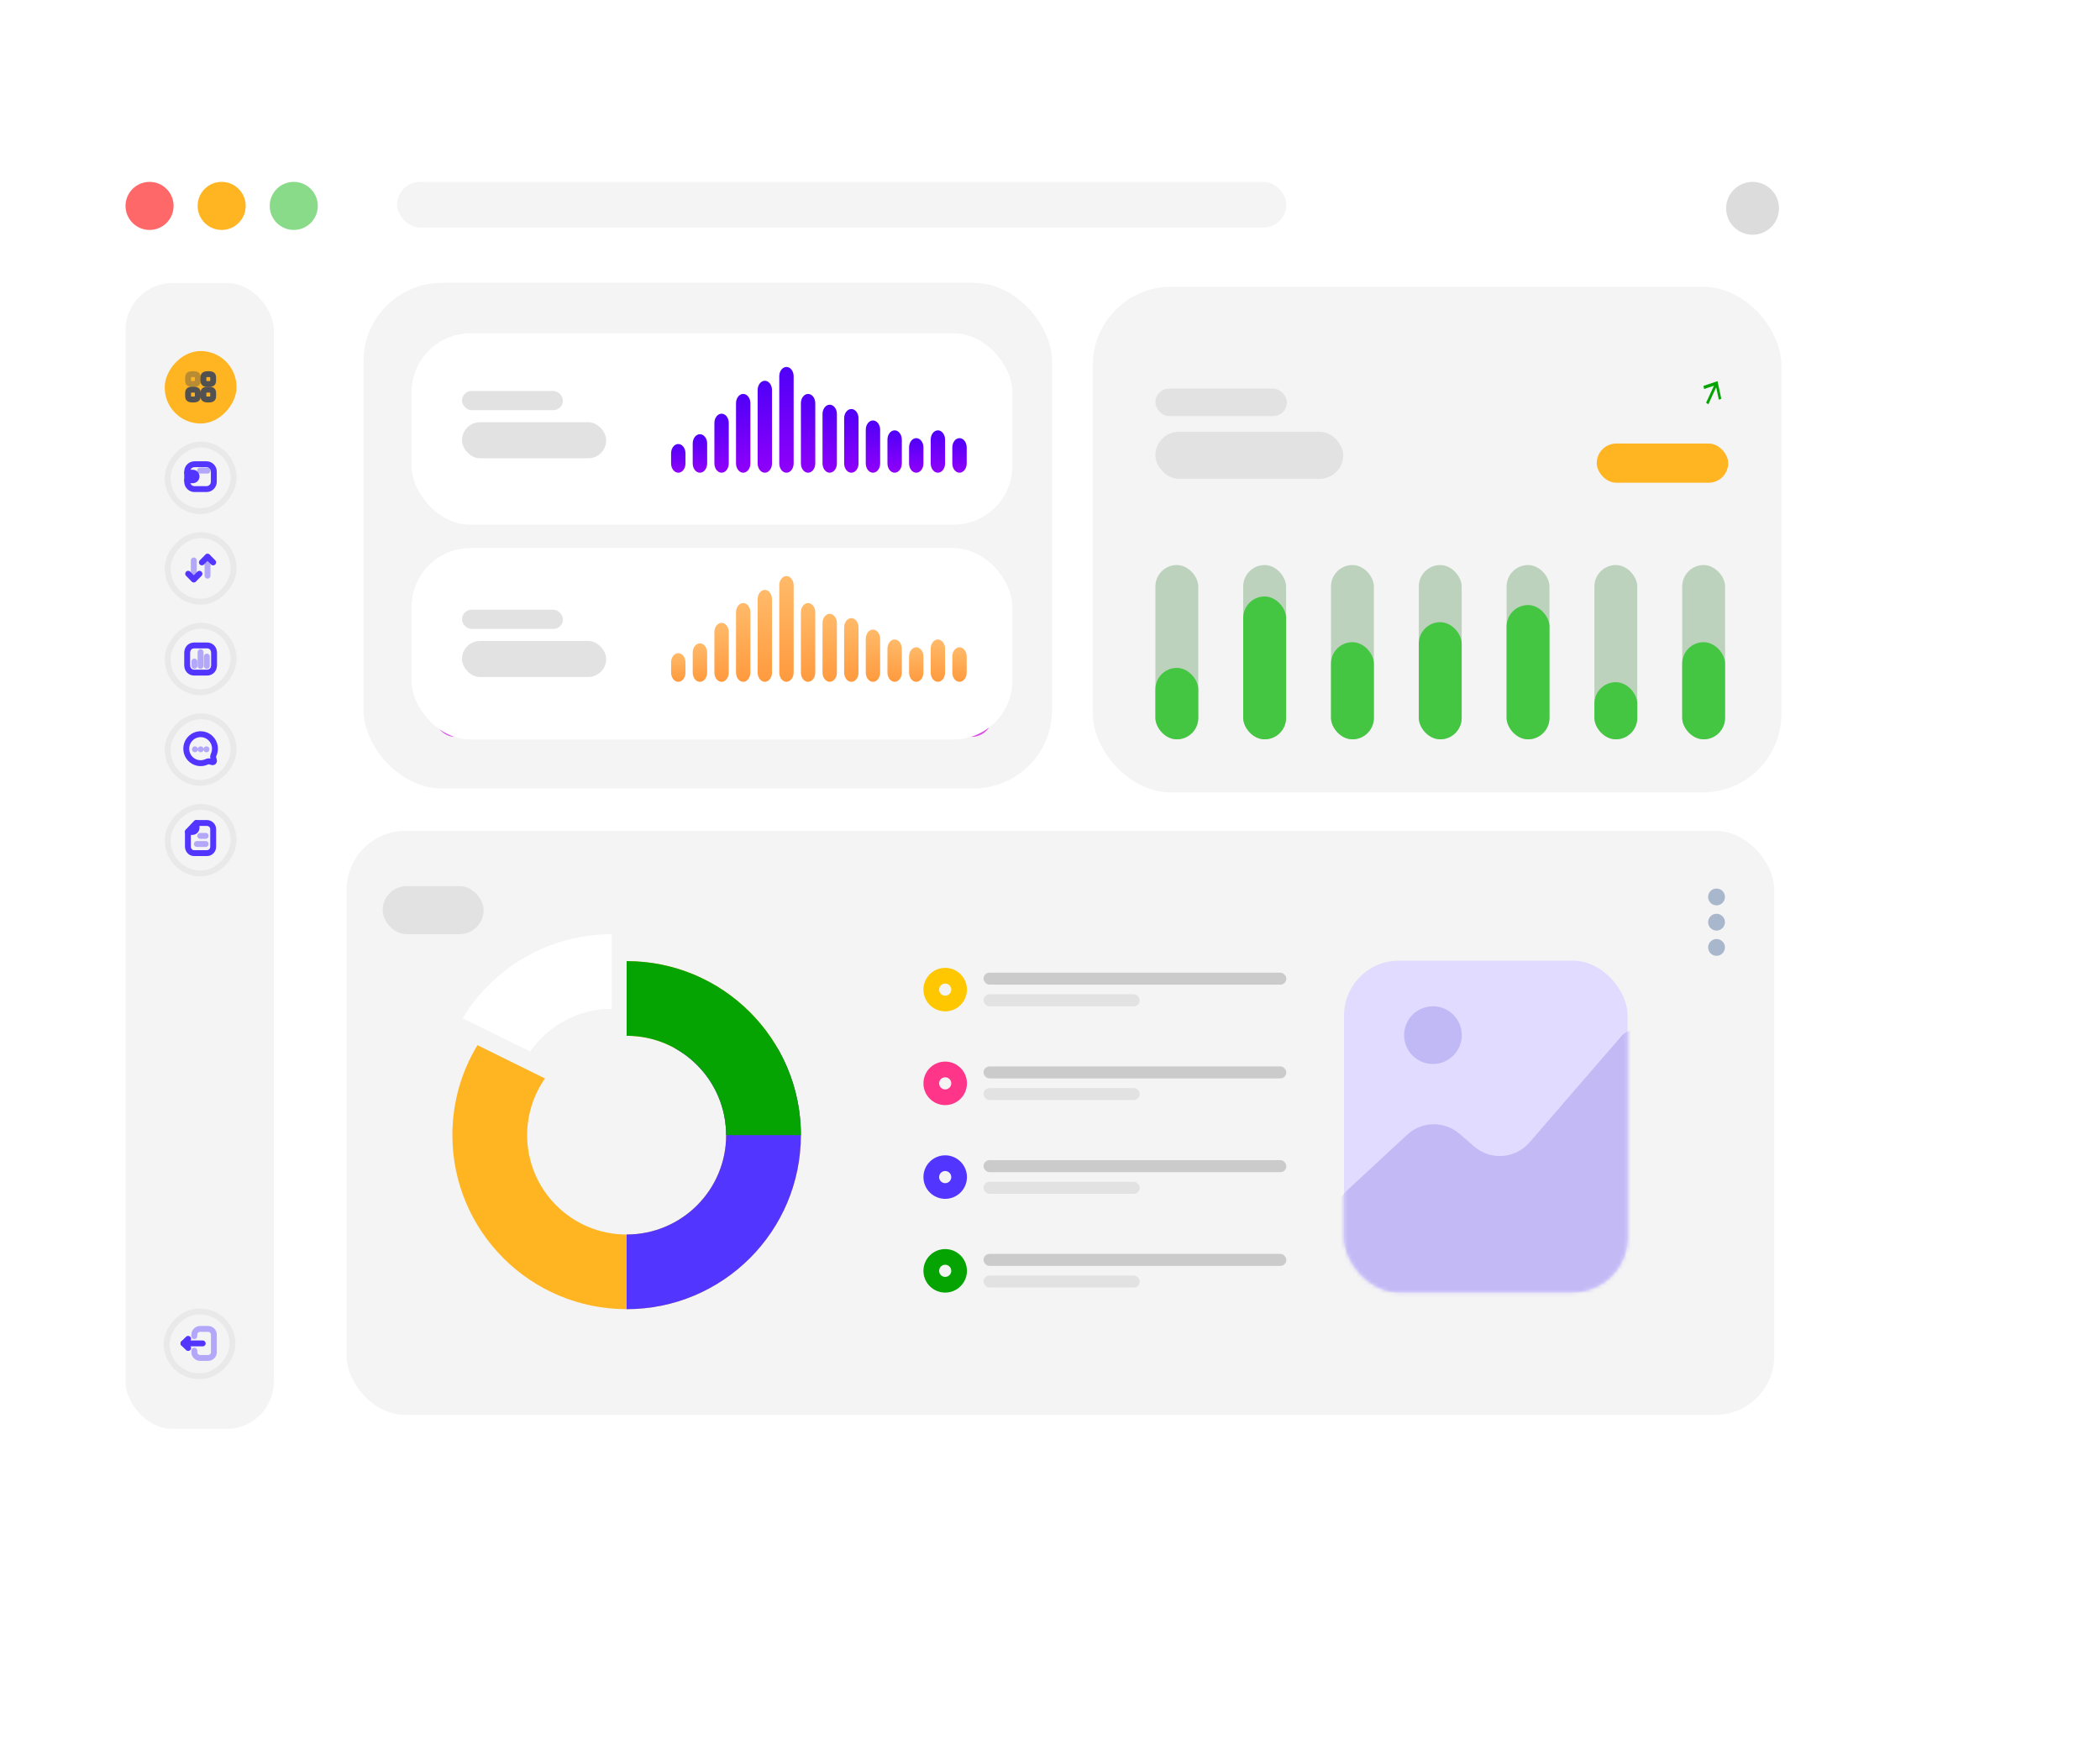 <svg width="535" height="443" viewBox="0 0 535 443" fill="none" xmlns="http://www.w3.org/2000/svg">
<g filter="url(#filter0_d_704_1346)">
<rect x="13" y="20" width="460.432" height="368.591" rx="25" fill="white"/>
</g>
<rect x="88.31" y="211.643" width="363.692" height="148.783" rx="15" fill="#F4F4F4"/>
<circle cx="240.799" cy="252.086" r="3.543" stroke="#FFC700" stroke-width="4"/>
<rect x="250.563" y="247.767" width="77.147" height="3.061" rx="1.531" fill="#CBCBCB"/>
<rect x="250.563" y="253.278" width="39.798" height="3.061" rx="1.531" fill="#E2E2E2"/>
<circle cx="240.799" cy="275.964" r="3.543" stroke="#FF358A" stroke-width="4"/>
<rect x="250.563" y="271.646" width="77.147" height="3.061" rx="1.531" fill="#CBCBCB"/>
<rect x="250.563" y="277.157" width="39.798" height="3.061" rx="1.531" fill="#E2E2E2"/>
<circle cx="240.799" cy="299.843" r="3.543" stroke="#5236FF" stroke-width="4"/>
<rect x="250.563" y="295.525" width="77.147" height="3.061" rx="1.531" fill="#CBCBCB"/>
<rect x="250.563" y="301.036" width="39.798" height="3.061" rx="1.531" fill="#E2E2E2"/>
<circle cx="240.799" cy="323.722" r="3.543" stroke="#05A402" stroke-width="4"/>
<rect x="250.563" y="319.404" width="77.147" height="3.061" rx="1.531" fill="#CBCBCB"/>
<rect x="250.563" y="324.914" width="39.798" height="3.061" rx="1.531" fill="#E2E2E2"/>
<g clip-path="url(#clip0_704_1346)">
<path d="M159.645 244.827V263.847C173.639 263.847 184.993 275.177 184.993 289.161C184.993 303.136 173.648 314.475 159.645 314.475C145.642 314.475 134.297 303.145 134.297 289.161C134.297 283.787 135.987 278.816 138.842 274.718H138.833L121.637 266.239C117.579 272.926 115.25 280.767 115.25 289.152C115.25 313.631 135.123 333.486 159.645 333.486C184.157 333.486 204.04 313.64 204.04 289.152C204.03 264.673 184.157 244.827 159.645 244.827Z" fill="#FFB422"/>
<path d="M117.852 259.383L135.048 267.852H135.057C139.641 261.287 147.239 256.982 155.86 256.982V237.971C139.744 237.971 125.628 246.553 117.852 259.383Z" fill="white"/>
<path d="M204.03 289.152C204.03 281.077 201.861 273.508 198.076 266.989H171.873C179.687 271.304 184.993 279.604 184.993 289.152C184.993 303.126 173.648 314.466 159.645 314.466V333.486C184.157 333.486 204.03 313.64 204.03 289.152Z" fill="#5236FF"/>
<path d="M159.645 244.827V263.847C173.639 263.847 184.993 275.177 184.993 289.161H204.04C204.03 264.673 184.157 244.827 159.645 244.827Z" fill="#05A402"/>
</g>
<g clip-path="url(#clip1_704_1346)">
<path d="M437.308 230.624C438.486 230.624 439.451 229.659 439.451 228.481C439.451 227.302 438.486 226.338 437.308 226.338C436.129 226.338 435.165 227.302 435.165 228.481C435.165 229.659 436.129 230.624 437.308 230.624ZM437.308 232.767C436.129 232.767 435.165 233.731 435.165 234.91C435.165 236.088 436.129 237.052 437.308 237.052C438.486 237.052 439.451 236.088 439.451 234.91C439.451 233.731 438.486 232.767 437.308 232.767ZM437.308 239.195C436.129 239.195 435.165 240.16 435.165 241.338C435.165 242.517 436.129 243.481 437.308 243.481C438.486 243.481 439.451 242.517 439.451 241.338C439.451 240.16 438.486 239.195 437.308 239.195Z" fill="#A9B7CD"/>
</g>
<rect x="97.494" y="225.725" width="25.716" height="12.245" rx="6.123" fill="#E2E2E2"/>
<rect x="342.405" y="244.706" width="72.249" height="84.494" rx="14" fill="#E0DBFF"/>
<mask id="mask0_704_1346" style="mask-type:alpha" maskUnits="userSpaceOnUse" x="342" y="244" width="73" height="86">
<rect x="342.405" y="244.706" width="72.249" height="84.494" rx="14" fill="#E0DBFF"/>
</mask>
<g mask="url(#mask0_704_1346)">
<path d="M358.494 289.058L343.159 303.271C341.117 305.164 339.956 307.822 339.956 310.606V320.424C339.956 325.947 344.433 330.424 349.956 330.424H410.471C415.994 330.424 420.471 325.947 420.471 320.424V266.663C420.471 264.343 418.59 262.462 416.27 262.462C415.049 262.462 413.889 262.992 413.091 263.916L389.661 291.021C386.05 295.199 379.735 295.658 375.556 292.047L371.832 288.827C367.976 285.494 362.232 285.594 358.494 289.058Z" fill="#C2B9F5"/>
</g>
<circle cx="365.059" cy="263.686" r="7.347" fill="#C1B9F5"/>
<rect x="92.596" y="72.044" width="175.438" height="128.804" rx="20" fill="#F4F4F4"/>
<rect x="242.169" y="143.297" width="10.714" height="44.396" rx="5.357" fill="#FBE1FF"/>
<rect x="242.169" y="162.948" width="10.714" height="24.746" rx="5.357" fill="#D94CE6"/>
<rect x="220.231" y="143.297" width="10.714" height="44.396" rx="5.357" fill="#FBE1FF"/>
<rect x="220.231" y="173.137" width="10.714" height="14.556" rx="5.357" fill="#D94CE6"/>
<rect x="198.294" y="143.297" width="10.714" height="44.396" rx="5.357" fill="#FBE1FF"/>
<rect x="198.294" y="153.487" width="10.714" height="34.207" rx="5.357" fill="#D94CE6"/>
<rect x="176.356" y="143.297" width="10.714" height="44.396" rx="5.357" fill="#FBE1FF"/>
<rect x="176.356" y="157.854" width="10.714" height="29.84" rx="5.357" fill="#D94CE6"/>
<rect x="154.419" y="143.297" width="10.714" height="44.396" rx="5.357" fill="#FBE1FF"/>
<rect x="154.419" y="162.948" width="10.714" height="24.746" rx="5.357" fill="#D94CE6"/>
<rect x="132.481" y="143.297" width="10.714" height="44.396" rx="5.357" fill="#FBE1FF"/>
<rect x="132.481" y="151.303" width="10.714" height="36.391" rx="5.357" fill="#D94CE6"/>
<rect x="110.543" y="143.297" width="10.714" height="44.396" rx="5.357" fill="#FBE1FF"/>
<rect x="110.543" y="169.498" width="10.714" height="18.195" rx="5.357" fill="#D94CE6"/>
<g clip-path="url(#clip2_704_1346)">
<path d="M249.528 102.585L248.895 102.797L248.222 99.661L246.224 103.994L245.655 103.583L247.653 99.25L245.149 100.093L244.978 99.296L248.566 98.092L249.528 102.585Z" fill="#05A402"/>
</g>
<rect x="278.401" y="73.042" width="175.438" height="128.804" rx="20" fill="#F4F4F4"/>
<rect x="428.561" y="143.935" width="10.924" height="44.396" rx="5.462" fill="#BCD2BC"/>
<rect x="428.561" y="163.585" width="10.924" height="24.746" rx="5.462" fill="#44C642"/>
<rect x="406.192" y="143.935" width="10.924" height="44.396" rx="5.462" fill="#BCD2BC"/>
<rect x="406.192" y="173.774" width="10.924" height="14.556" rx="5.462" fill="#44C642"/>
<rect x="383.824" y="143.935" width="10.924" height="44.396" rx="5.462" fill="#BCD2BC"/>
<rect x="383.824" y="154.124" width="10.924" height="34.207" rx="5.462" fill="#44C642"/>
<rect x="361.455" y="143.935" width="10.924" height="44.396" rx="5.462" fill="#BCD2BC"/>
<rect x="361.455" y="158.491" width="10.924" height="29.84" rx="5.462" fill="#44C642"/>
<rect x="339.087" y="143.935" width="10.924" height="44.396" rx="5.462" fill="#BCD2BC"/>
<rect x="339.087" y="163.585" width="10.924" height="24.746" rx="5.462" fill="#44C642"/>
<rect x="316.718" y="143.935" width="10.924" height="44.396" rx="5.462" fill="#BCD2BC"/>
<rect x="316.718" y="151.94" width="10.924" height="36.391" rx="5.462" fill="#44C642"/>
<rect x="294.35" y="143.935" width="10.924" height="44.396" rx="5.462" fill="#BCD2BC"/>
<rect x="294.35" y="170.135" width="10.924" height="18.195" rx="5.462" fill="#44C642"/>
<g clip-path="url(#clip3_704_1346)">
<path d="M438.522 101.586L437.89 101.798L437.217 98.663L435.219 102.995L434.65 102.584L436.648 98.252L434.144 99.095L433.973 98.297L437.561 97.094L438.522 101.586Z" fill="#05A402"/>
</g>
<rect x="106.95" y="107.989" width="47.847" height="11.982" rx="5.991" fill="#E2E2E2"/>
<rect x="294.35" y="109.986" width="47.847" height="11.982" rx="5.991" fill="#E2E2E2"/>
<rect x="106.95" y="97.006" width="33.493" height="7.988" rx="3.994" fill="#E2E2E2"/>
<rect x="294.35" y="99.003" width="33.493" height="6.989" rx="3.495" fill="#E2E2E2"/>
<rect x="219.39" y="111.983" width="33.493" height="9.985" rx="4.992" fill="#FFB422"/>
<rect x="406.79" y="112.982" width="33.493" height="9.985" rx="4.992" fill="#FFB422"/>
<rect x="104.842" y="84.902" width="153.069" height="48.756" rx="15" fill="white"/>
<rect x="117.699" y="107.556" width="36.737" height="9.184" rx="4.592" fill="#E2E2E2"/>
<rect x="117.699" y="99.596" width="25.716" height="4.898" rx="2.449" fill="#E2E2E2"/>
<g clip-path="url(#clip4_704_1346)">
<path d="M172.799 120.414C171.788 120.414 170.968 119.354 170.968 118.047V115.473C170.968 114.166 171.788 113.106 172.799 113.106C173.81 113.106 174.63 114.166 174.63 115.473V118.047C174.645 119.354 173.825 120.414 172.799 120.414Z" fill="url(#paint0_linear_704_1346)"/>
<path d="M178.308 120.414C177.297 120.414 176.477 119.354 176.477 118.047V112.974C176.477 111.667 177.297 110.607 178.308 110.607C179.319 110.607 180.154 111.648 180.154 112.974V118.047C180.154 119.354 179.334 120.414 178.308 120.414Z" fill="url(#paint1_linear_704_1346)"/>
<path d="M183.832 120.414C182.821 120.414 182 119.354 182 118.047V107.748C182 106.442 182.821 105.382 183.832 105.382C184.843 105.382 185.663 106.442 185.663 107.748V118.047C185.663 119.354 184.843 120.414 183.832 120.414Z" fill="url(#paint2_linear_704_1346)"/>
<path d="M189.341 120.414C188.33 120.414 187.509 119.354 187.509 118.047V102.712C187.509 101.406 188.33 100.346 189.341 100.346C190.352 100.346 191.172 101.406 191.172 102.712V118.047C191.172 119.354 190.352 120.414 189.341 120.414Z" fill="url(#paint3_linear_704_1346)"/>
<path d="M194.85 120.414C193.839 120.414 193.018 119.354 193.018 118.047V99.361C193.018 98.055 193.839 96.995 194.85 96.995C195.861 96.995 196.681 98.055 196.681 99.361V118.047C196.681 119.354 195.861 120.414 194.85 120.414Z" fill="url(#paint4_linear_704_1346)"/>
<path d="M200.359 120.414C199.348 120.414 198.528 119.354 198.528 118.047V95.84C198.528 94.534 199.348 93.474 200.359 93.474C201.37 93.474 202.191 94.534 202.191 95.84V118.028C202.191 119.354 201.37 120.414 200.359 120.414Z" fill="url(#paint5_linear_704_1346)"/>
<path d="M205.868 120.414C204.857 120.414 204.037 119.354 204.037 118.047V102.712C204.037 101.406 204.857 100.346 205.868 100.346C206.879 100.346 207.7 101.406 207.7 102.712V118.047C207.7 119.354 206.879 120.414 205.868 120.414Z" fill="url(#paint6_linear_704_1346)"/>
<path d="M211.377 120.414C210.366 120.414 209.546 119.354 209.546 118.047V105.458C209.546 104.151 210.366 103.091 211.377 103.091C212.388 103.091 213.209 104.151 213.209 105.458V118.047C213.223 119.354 212.388 120.414 211.377 120.414Z" fill="url(#paint7_linear_704_1346)"/>
<path d="M216.886 120.414C215.875 120.414 215.055 119.354 215.055 118.047V106.556C215.055 105.249 215.875 104.189 216.886 104.189C217.897 104.189 218.718 105.249 218.718 106.556V118.047C218.732 119.354 217.912 120.414 216.886 120.414Z" fill="url(#paint8_linear_704_1346)"/>
<path d="M222.395 120.414C221.384 120.414 220.564 119.354 220.564 118.047V109.471C220.564 108.165 221.384 107.105 222.395 107.105C223.406 107.105 224.227 108.165 224.227 109.471V118.047C224.241 119.354 223.421 120.414 222.395 120.414Z" fill="url(#paint9_linear_704_1346)"/>
<path d="M227.919 120.414C226.908 120.414 226.087 119.354 226.087 118.047V111.989C226.087 110.683 226.908 109.623 227.919 109.623C228.93 109.623 229.75 110.683 229.75 111.989V118.047C229.75 119.354 228.93 120.414 227.919 120.414Z" fill="url(#paint10_linear_704_1346)"/>
<path d="M233.428 120.414C232.417 120.414 231.596 119.354 231.596 118.047V113.977C231.596 112.671 232.417 111.61 233.428 111.61C234.439 111.61 235.259 112.671 235.259 113.977V118.047C235.259 119.354 234.439 120.414 233.428 120.414Z" fill="url(#paint11_linear_704_1346)"/>
<path d="M244.446 120.414C243.435 120.414 242.615 119.354 242.615 118.047V113.977C242.615 112.671 243.435 111.61 244.446 111.61C245.457 111.61 246.278 112.671 246.278 113.977V118.047C246.278 119.354 245.457 120.414 244.446 120.414Z" fill="url(#paint12_linear_704_1346)"/>
<path d="M238.937 120.414C237.926 120.414 237.105 119.354 237.105 118.047V111.989C237.105 110.683 237.926 109.623 238.937 109.623C239.948 109.623 240.768 110.683 240.768 111.989V118.047C240.768 119.354 239.948 120.414 238.937 120.414Z" fill="url(#paint13_linear_704_1346)"/>
</g>
<rect x="104.842" y="139.62" width="153.069" height="48.756" rx="15" fill="white"/>
<rect x="117.699" y="163.273" width="36.737" height="9.184" rx="4.592" fill="#E2E2E2"/>
<rect x="117.699" y="155.313" width="25.716" height="4.898" rx="2.449" fill="#E2E2E2"/>
<g clip-path="url(#clip5_704_1346)">
<path d="M172.799 173.682C171.788 173.682 170.968 172.621 170.968 171.315V168.74C170.968 167.434 171.788 166.374 172.799 166.374C173.81 166.374 174.63 167.434 174.63 168.74V171.315C174.645 172.621 173.825 173.682 172.799 173.682Z" fill="url(#paint14_linear_704_1346)"/>
<path d="M178.308 173.682C177.297 173.682 176.477 172.621 176.477 171.315V166.241C176.477 164.935 177.297 163.875 178.308 163.875C179.319 163.875 180.154 164.916 180.154 166.241V171.315C180.154 172.621 179.334 173.682 178.308 173.682Z" fill="url(#paint15_linear_704_1346)"/>
<path d="M183.832 173.682C182.821 173.682 182 172.621 182 171.315V161.016C182 159.71 182.821 158.65 183.832 158.65C184.843 158.65 185.663 159.71 185.663 161.016V171.315C185.663 172.621 184.843 173.682 183.832 173.682Z" fill="url(#paint16_linear_704_1346)"/>
<path d="M189.341 173.682C188.33 173.682 187.509 172.621 187.509 171.315V155.98C187.509 154.674 188.33 153.614 189.341 153.614C190.352 153.614 191.172 154.674 191.172 155.98V171.315C191.172 172.621 190.352 173.682 189.341 173.682Z" fill="url(#paint17_linear_704_1346)"/>
<path d="M194.85 173.681C193.839 173.681 193.018 172.621 193.018 171.315V152.629C193.018 151.323 193.839 150.263 194.85 150.263C195.861 150.263 196.681 151.323 196.681 152.629V171.315C196.681 172.621 195.861 173.681 194.85 173.681Z" fill="url(#paint18_linear_704_1346)"/>
<path d="M200.359 173.682C199.348 173.682 198.528 172.621 198.528 171.315V149.108C198.528 147.802 199.348 146.741 200.359 146.741C201.37 146.741 202.191 147.802 202.191 149.108V171.296C202.191 172.621 201.37 173.682 200.359 173.682Z" fill="url(#paint19_linear_704_1346)"/>
<path d="M205.868 173.682C204.857 173.682 204.037 172.621 204.037 171.315V155.98C204.037 154.674 204.857 153.614 205.868 153.614C206.879 153.614 207.7 154.674 207.7 155.98V171.315C207.7 172.621 206.879 173.682 205.868 173.682Z" fill="url(#paint20_linear_704_1346)"/>
<path d="M211.377 173.682C210.366 173.682 209.546 172.621 209.546 171.315V158.725C209.546 157.419 210.366 156.359 211.377 156.359C212.388 156.359 213.209 157.419 213.209 158.725V171.315C213.223 172.621 212.388 173.682 211.377 173.682Z" fill="url(#paint21_linear_704_1346)"/>
<path d="M216.886 173.682C215.875 173.682 215.055 172.621 215.055 171.315V159.823C215.055 158.517 215.875 157.457 216.886 157.457C217.897 157.457 218.718 158.517 218.718 159.823V171.315C218.732 172.621 217.912 173.682 216.886 173.682Z" fill="url(#paint22_linear_704_1346)"/>
<path d="M222.395 173.682C221.384 173.682 220.564 172.621 220.564 171.315V162.739C220.564 161.433 221.384 160.372 222.395 160.372C223.406 160.372 224.227 161.433 224.227 162.739V171.315C224.241 172.621 223.421 173.682 222.395 173.682Z" fill="url(#paint23_linear_704_1346)"/>
<path d="M227.919 173.682C226.908 173.682 226.087 172.621 226.087 171.315V165.257C226.087 163.951 226.908 162.89 227.919 162.89C228.93 162.89 229.75 163.951 229.75 165.257V171.315C229.75 172.621 228.93 173.682 227.919 173.682Z" fill="url(#paint24_linear_704_1346)"/>
<path d="M233.428 173.681C232.417 173.681 231.596 172.621 231.596 171.315V167.245C231.596 165.938 232.417 164.878 233.428 164.878C234.439 164.878 235.259 165.938 235.259 167.245V171.315C235.259 172.621 234.439 173.681 233.428 173.681Z" fill="url(#paint25_linear_704_1346)"/>
<path d="M244.446 173.681C243.435 173.681 242.615 172.621 242.615 171.315V167.245C242.615 165.938 243.435 164.878 244.446 164.878C245.457 164.878 246.278 165.938 246.278 167.245V171.315C246.278 172.621 245.457 173.681 244.446 173.681Z" fill="url(#paint26_linear_704_1346)"/>
<path d="M238.937 173.682C237.926 173.682 237.105 172.621 237.105 171.315V165.257C237.105 163.951 237.926 162.89 238.937 162.89C239.948 162.89 240.768 163.951 240.768 165.257V171.315C240.768 172.621 239.948 173.682 238.937 173.682Z" fill="url(#paint27_linear_704_1346)"/>
</g>
<rect x="31.98" y="72.084" width="37.775" height="291.896" rx="12" fill="#F4F4F4"/>
<rect x="-0.75" y="0.75" width="16.778" height="16.459" rx="8.23" transform="matrix(-1 0 0 1 58.488 333.346)" stroke="#E9E9E9" stroke-width="1.5"/>
<path opacity="0.4" d="M49.503 340.36V339.987C49.503 339.173 50.175 338.513 51.003 338.513H52.988C53.816 338.513 54.488 339.173 54.488 339.987V344.439C54.488 345.253 53.816 345.914 52.988 345.914H50.999C50.173 345.914 49.503 345.255 49.503 344.444V344.066" stroke="#5236FF" stroke-width="1.5" stroke-linecap="round" stroke-linejoin="round"/>
<path d="M46.737 342.213H51.639" stroke="#5236FF" stroke-width="1.5" stroke-linecap="round" stroke-linejoin="round"/>
<path d="M47.929 341.047L46.737 342.213L47.929 343.379" stroke="#5236FF" stroke-width="1.5" stroke-linecap="round" stroke-linejoin="round"/>
<rect x="-0.75" y="0.75" width="16.778" height="16.959" rx="8.389" transform="matrix(-1 0 0 1 58.749 204.793)" stroke="#E9E9E9" stroke-width="1.5"/>
<path fill-rule="evenodd" clip-rule="evenodd" d="M49.968 209.644H52.722C53.574 209.644 54.309 210.342 54.309 211.203V215.681C54.309 216.591 53.622 217.316 52.722 217.316H49.415C48.562 217.316 47.872 216.542 47.872 215.681V211.849L49.968 209.644Z" stroke="#5236FF" stroke-width="1.5" stroke-linecap="round" stroke-linejoin="round"/>
<path d="M50.077 209.638V210.854C50.077 211.448 49.601 211.93 49.014 211.931C48.469 211.932 47.911 211.933 47.874 211.93" stroke="#5236FF" stroke-width="1.5" stroke-linecap="round" stroke-linejoin="round"/>
<path opacity="0.4" d="M50.156 214.993H52.389" stroke="#5236FF" stroke-width="1.5" stroke-linecap="round" stroke-linejoin="round"/>
<path opacity="0.4" d="M51 212.922H52.39" stroke="#5236FF" stroke-width="1.5" stroke-linecap="round" stroke-linejoin="round"/>
<rect x="-0.75" y="0.75" width="16.778" height="16.959" rx="8.389" transform="matrix(-1 0 0 1 58.749 181.719)" stroke="#E9E9E9" stroke-width="1.5"/>
<path fill-rule="evenodd" clip-rule="evenodd" d="M48.525 193.328C49.642 194.456 51.297 194.7 52.651 194.068C52.85 193.986 53.014 193.921 53.17 193.921C53.604 193.923 54.144 194.348 54.425 194.065C54.705 193.782 54.284 193.236 54.284 192.795C54.284 192.638 54.347 192.475 54.427 192.273C55.054 190.906 54.812 189.235 53.695 188.107C52.269 186.666 49.951 186.666 48.525 188.106C47.096 189.549 47.099 191.887 48.525 193.328Z" stroke="#5236FF" stroke-width="1.5" stroke-linecap="round" stroke-linejoin="round"/>
<path opacity="0.4" d="M49.67 190.87H49.665" stroke="#5236FF" stroke-width="1.5" stroke-linecap="round" stroke-linejoin="round"/>
<path opacity="0.4" d="M51.136 190.87H51.13" stroke="#5236FF" stroke-width="1.5" stroke-linecap="round" stroke-linejoin="round"/>
<path opacity="0.4" d="M52.601 190.87H52.596" stroke="#5236FF" stroke-width="1.5" stroke-linecap="round" stroke-linejoin="round"/>
<rect x="-0.75" y="0.75" width="16.778" height="16.959" rx="8.389" transform="matrix(-1 0 0 1 58.749 158.646)" stroke="#E9E9E9" stroke-width="1.5"/>
<path opacity="0.4" d="M52.697 167.253V169.628" stroke="#5236FF" stroke-width="1.5" stroke-linecap="round" stroke-linejoin="round"/>
<path opacity="0.4" d="M51.097 166.117V169.628" stroke="#5236FF" stroke-width="1.5" stroke-linecap="round" stroke-linejoin="round"/>
<path opacity="0.4" d="M49.524 168.508V169.628" stroke="#5236FF" stroke-width="1.5" stroke-linecap="round" stroke-linejoin="round"/>
<path fill-rule="evenodd" clip-rule="evenodd" d="M49.504 164.415H52.716C53.836 164.415 54.537 165.215 54.537 166.348V169.404C54.537 170.537 53.839 171.337 52.716 171.337H49.504C48.382 171.337 47.683 170.537 47.683 169.404V166.348C47.683 165.215 48.382 164.415 49.504 164.415Z" stroke="#5236FF" stroke-width="1.5" stroke-linecap="round" stroke-linejoin="round"/>
<rect x="-0.75" y="0.75" width="16.778" height="16.959" rx="8.389" transform="matrix(-1 0 0 1 58.749 135.572)" stroke="#E9E9E9" stroke-width="1.5"/>
<path opacity="0.4" d="M49.374 147.613V142.767" stroke="#5236FF" stroke-width="1.5" stroke-linecap="round" stroke-linejoin="round"/>
<path d="M47.937 146.156L49.374 147.613L50.811 146.156" stroke="#5236FF" stroke-width="1.5" stroke-linecap="round" stroke-linejoin="round"/>
<path opacity="0.4" d="M52.872 141.802V146.648" stroke="#5236FF" stroke-width="1.5" stroke-linecap="round" stroke-linejoin="round"/>
<path d="M54.309 143.26L52.872 141.802L51.435 143.26" stroke="#5236FF" stroke-width="1.5" stroke-linecap="round" stroke-linejoin="round"/>
<rect x="-0.75" y="0.75" width="16.778" height="16.959" rx="8.389" transform="matrix(-1 0 0 1 58.749 112.498)" stroke="#E9E9E9" stroke-width="1.5"/>
<path d="M47.683 122.339H49.12C49.647 122.338 50.074 121.907 50.075 121.374C50.075 120.842 49.647 120.41 49.12 120.41H47.683" stroke="#5236FF" stroke-width="1.5" stroke-linecap="round" stroke-linejoin="round"/>
<path d="M48.957 121.352H49.068" stroke="#5236FF" stroke-width="1.5" stroke-linecap="round" stroke-linejoin="round"/>
<path fill-rule="evenodd" clip-rule="evenodd" d="M52.612 118.255H49.545C48.517 118.255 47.683 119.097 47.683 120.135V122.707C47.683 123.745 48.517 124.587 49.545 124.587H52.612C53.64 124.587 54.474 123.745 54.474 122.707V120.135C54.474 119.097 53.64 118.255 52.612 118.255Z" stroke="#5236FF" stroke-width="1.5" stroke-linecap="round" stroke-linejoin="round"/>
<path opacity="0.4" d="M52.864 119.881H50.949" stroke="#5236FF" stroke-width="1.5" stroke-linecap="round" stroke-linejoin="round"/>
<rect width="18.278" height="18.459" rx="9.139" transform="matrix(-1 0 0 1 60.249 89.424)" fill="#FFB422"/>
<path fill-rule="evenodd" clip-rule="evenodd" d="M54.309 96.564C54.309 95.621 54.299 95.307 53.065 95.307C51.831 95.307 51.821 95.621 51.821 96.564C51.821 97.506 51.817 97.82 53.065 97.82C54.313 97.82 54.309 97.506 54.309 96.564Z" stroke="#515151" stroke-width="1.5" stroke-linecap="round" stroke-linejoin="round"/>
<path opacity="0.4" fill-rule="evenodd" clip-rule="evenodd" d="M50.399 96.563C50.399 95.621 50.389 95.307 49.156 95.307C47.922 95.307 47.912 95.621 47.912 96.563C47.912 97.506 47.908 97.82 49.156 97.82C50.403 97.82 50.399 97.506 50.399 96.563Z" stroke="#515151" stroke-width="1.5" stroke-linecap="round" stroke-linejoin="round"/>
<path fill-rule="evenodd" clip-rule="evenodd" d="M54.309 100.511C54.309 99.569 54.299 99.255 53.065 99.255C51.831 99.255 51.821 99.569 51.821 100.511C51.821 101.454 51.817 101.768 53.065 101.768C54.313 101.768 54.309 101.454 54.309 100.511Z" stroke="#515151" stroke-width="1.5" stroke-linecap="round" stroke-linejoin="round"/>
<path fill-rule="evenodd" clip-rule="evenodd" d="M50.399 100.511C50.399 99.569 50.389 99.255 49.156 99.255C47.922 99.255 47.912 99.569 47.912 100.511C47.912 101.454 47.908 101.768 49.156 101.768C50.403 101.768 50.399 101.454 50.399 100.511Z" stroke="#515151" stroke-width="1.5" stroke-linecap="round" stroke-linejoin="round"/>
<circle cx="38.103" cy="52.451" r="6.123" fill="#FF6868"/>
<circle cx="56.472" cy="52.451" r="6.123" fill="#FFB422"/>
<circle cx="74.84" cy="52.451" r="6.123" fill="#8ADB89"/>
<circle cx="446.492" cy="53.063" r="6.735" fill="#DCDCDC"/>
<rect x="101.168" y="46.328" width="226.542" height="11.633" rx="5.817" fill="#F4F4F4"/>
<defs>
<filter id="filter0_d_704_1346" x="0" y="0" width="534.432" height="442.591" filterUnits="userSpaceOnUse" color-interpolation-filters="sRGB">
<feFlood flood-opacity="0" result="BackgroundImageFix"/>
<feColorMatrix in="SourceAlpha" type="matrix" values="0 0 0 0 0 0 0 0 0 0 0 0 0 0 0 0 0 0 127 0" result="hardAlpha"/>
<feMorphology radius="5" operator="erode" in="SourceAlpha" result="effect1_dropShadow_704_1346"/>
<feOffset dx="24" dy="17"/>
<feGaussianBlur stdDeviation="21"/>
<feComposite in2="hardAlpha" operator="out"/>
<feColorMatrix type="matrix" values="0 0 0 0 0.838 0 0 0 0 0.838 0 0 0 0 0.838 0 0 0 0.25 0"/>
<feBlend mode="multiply" in2="BackgroundImageFix" result="effect1_dropShadow_704_1346"/>
<feBlend mode="normal" in="SourceGraphic" in2="effect1_dropShadow_704_1346" result="shape"/>
</filter>
<linearGradient id="paint0_linear_704_1346" x1="172.796" y1="120.417" x2="172.796" y2="113.099" gradientUnits="userSpaceOnUse">
<stop stop-color="#9000F9"/>
<stop offset="1" stop-color="#4F00F8"/>
</linearGradient>
<linearGradient id="paint1_linear_704_1346" x1="178.312" y1="120.418" x2="178.312" y2="110.598" gradientUnits="userSpaceOnUse">
<stop stop-color="#9000F9"/>
<stop offset="1" stop-color="#4F00F8"/>
</linearGradient>
<linearGradient id="paint2_linear_704_1346" x1="183.829" y1="120.42" x2="183.829" y2="105.368" gradientUnits="userSpaceOnUse">
<stop stop-color="#9000F9"/>
<stop offset="1" stop-color="#4F00F8"/>
</linearGradient>
<linearGradient id="paint3_linear_704_1346" x1="189.338" y1="120.422" x2="189.338" y2="100.328" gradientUnits="userSpaceOnUse">
<stop stop-color="#9000F9"/>
<stop offset="1" stop-color="#4F00F8"/>
</linearGradient>
<linearGradient id="paint4_linear_704_1346" x1="194.847" y1="120.424" x2="194.847" y2="96.974" gradientUnits="userSpaceOnUse">
<stop stop-color="#9000F9"/>
<stop offset="1" stop-color="#4F00F8"/>
</linearGradient>
<linearGradient id="paint5_linear_704_1346" x1="200.356" y1="120.425" x2="200.356" y2="93.449" gradientUnits="userSpaceOnUse">
<stop stop-color="#9000F9"/>
<stop offset="1" stop-color="#4F00F8"/>
</linearGradient>
<linearGradient id="paint6_linear_704_1346" x1="205.865" y1="120.422" x2="205.865" y2="100.328" gradientUnits="userSpaceOnUse">
<stop stop-color="#9000F9"/>
<stop offset="1" stop-color="#4F00F8"/>
</linearGradient>
<linearGradient id="paint7_linear_704_1346" x1="211.374" y1="120.421" x2="211.374" y2="103.075" gradientUnits="userSpaceOnUse">
<stop stop-color="#9000F9"/>
<stop offset="1" stop-color="#4F00F8"/>
</linearGradient>
<linearGradient id="paint8_linear_704_1346" x1="216.883" y1="120.421" x2="216.883" y2="104.174" gradientUnits="userSpaceOnUse">
<stop stop-color="#9000F9"/>
<stop offset="1" stop-color="#4F00F8"/>
</linearGradient>
<linearGradient id="paint9_linear_704_1346" x1="222.392" y1="120.419" x2="222.392" y2="107.093" gradientUnits="userSpaceOnUse">
<stop stop-color="#9000F9"/>
<stop offset="1" stop-color="#4F00F8"/>
</linearGradient>
<linearGradient id="paint10_linear_704_1346" x1="227.916" y1="120.418" x2="227.916" y2="109.613" gradientUnits="userSpaceOnUse">
<stop stop-color="#9000F9"/>
<stop offset="1" stop-color="#4F00F8"/>
</linearGradient>
<linearGradient id="paint11_linear_704_1346" x1="233.425" y1="120.417" x2="233.425" y2="111.602" gradientUnits="userSpaceOnUse">
<stop stop-color="#9000F9"/>
<stop offset="1" stop-color="#4F00F8"/>
</linearGradient>
<linearGradient id="paint12_linear_704_1346" x1="244.443" y1="120.417" x2="244.443" y2="111.602" gradientUnits="userSpaceOnUse">
<stop stop-color="#9000F9"/>
<stop offset="1" stop-color="#4F00F8"/>
</linearGradient>
<linearGradient id="paint13_linear_704_1346" x1="238.934" y1="120.418" x2="238.934" y2="109.613" gradientUnits="userSpaceOnUse">
<stop stop-color="#9000F9"/>
<stop offset="1" stop-color="#4F00F8"/>
</linearGradient>
<linearGradient id="paint14_linear_704_1346" x1="172.796" y1="173.685" x2="172.796" y2="166.367" gradientUnits="userSpaceOnUse">
<stop stop-color="#FF9A3E"/>
<stop offset="1" stop-color="#FFBA69"/>
</linearGradient>
<linearGradient id="paint15_linear_704_1346" x1="178.312" y1="173.686" x2="178.312" y2="163.866" gradientUnits="userSpaceOnUse">
<stop stop-color="#FF9A3E"/>
<stop offset="1" stop-color="#FFBA69"/>
</linearGradient>
<linearGradient id="paint16_linear_704_1346" x1="183.829" y1="173.688" x2="183.829" y2="158.636" gradientUnits="userSpaceOnUse">
<stop stop-color="#FF9A3E"/>
<stop offset="1" stop-color="#FFBA69"/>
</linearGradient>
<linearGradient id="paint17_linear_704_1346" x1="189.338" y1="173.69" x2="189.338" y2="153.595" gradientUnits="userSpaceOnUse">
<stop stop-color="#FF9A3E"/>
<stop offset="1" stop-color="#FFBA69"/>
</linearGradient>
<linearGradient id="paint18_linear_704_1346" x1="194.847" y1="173.691" x2="194.847" y2="150.241" gradientUnits="userSpaceOnUse">
<stop stop-color="#FF9A3E"/>
<stop offset="1" stop-color="#FFBA69"/>
</linearGradient>
<linearGradient id="paint19_linear_704_1346" x1="200.356" y1="173.693" x2="200.356" y2="146.717" gradientUnits="userSpaceOnUse">
<stop stop-color="#FF9A3E"/>
<stop offset="1" stop-color="#FFBA69"/>
</linearGradient>
<linearGradient id="paint20_linear_704_1346" x1="205.865" y1="173.69" x2="205.865" y2="153.595" gradientUnits="userSpaceOnUse">
<stop stop-color="#FF9A3E"/>
<stop offset="1" stop-color="#FFBA69"/>
</linearGradient>
<linearGradient id="paint21_linear_704_1346" x1="211.374" y1="173.689" x2="211.374" y2="156.343" gradientUnits="userSpaceOnUse">
<stop stop-color="#FF9A3E"/>
<stop offset="1" stop-color="#FFBA69"/>
</linearGradient>
<linearGradient id="paint22_linear_704_1346" x1="216.883" y1="173.688" x2="216.883" y2="157.442" gradientUnits="userSpaceOnUse">
<stop stop-color="#FF9A3E"/>
<stop offset="1" stop-color="#FFBA69"/>
</linearGradient>
<linearGradient id="paint23_linear_704_1346" x1="222.392" y1="173.687" x2="222.392" y2="160.36" gradientUnits="userSpaceOnUse">
<stop stop-color="#FF9A3E"/>
<stop offset="1" stop-color="#FFBA69"/>
</linearGradient>
<linearGradient id="paint24_linear_704_1346" x1="227.916" y1="173.686" x2="227.916" y2="162.88" gradientUnits="userSpaceOnUse">
<stop stop-color="#FF9A3E"/>
<stop offset="1" stop-color="#FFBA69"/>
</linearGradient>
<linearGradient id="paint25_linear_704_1346" x1="233.425" y1="173.685" x2="233.425" y2="164.87" gradientUnits="userSpaceOnUse">
<stop stop-color="#FF9A3E"/>
<stop offset="1" stop-color="#FFBA69"/>
</linearGradient>
<linearGradient id="paint26_linear_704_1346" x1="244.443" y1="173.685" x2="244.443" y2="164.87" gradientUnits="userSpaceOnUse">
<stop stop-color="#FF9A3E"/>
<stop offset="1" stop-color="#FFBA69"/>
</linearGradient>
<linearGradient id="paint27_linear_704_1346" x1="238.934" y1="173.686" x2="238.934" y2="162.88" gradientUnits="userSpaceOnUse">
<stop stop-color="#FF9A3E"/>
<stop offset="1" stop-color="#FFBA69"/>
</linearGradient>
<clipPath id="clip0_704_1346">
<rect width="88.78" height="95.515" fill="white" transform="translate(115.25 237.971)"/>
</clipPath>
<clipPath id="clip1_704_1346">
<rect width="25.716" height="25.716" fill="white" transform="translate(424.45 222.052)"/>
</clipPath>
<clipPath id="clip2_704_1346">
<rect width="7.879" height="9.866" rx="3.94" transform="matrix(1 0 0 -1 243.313 105.873)" fill="white"/>
</clipPath>
<clipPath id="clip3_704_1346">
<rect width="7.879" height="9.866" rx="3.94" transform="matrix(1 0 0 -1 432.308 104.875)" fill="white"/>
</clipPath>
<clipPath id="clip4_704_1346">
<rect width="75.31" height="26.94" fill="white" transform="translate(170.968 93.474)"/>
</clipPath>
<clipPath id="clip5_704_1346">
<rect width="75.31" height="26.94" fill="white" transform="translate(170.968 146.741)"/>
</clipPath>
</defs>
</svg>

